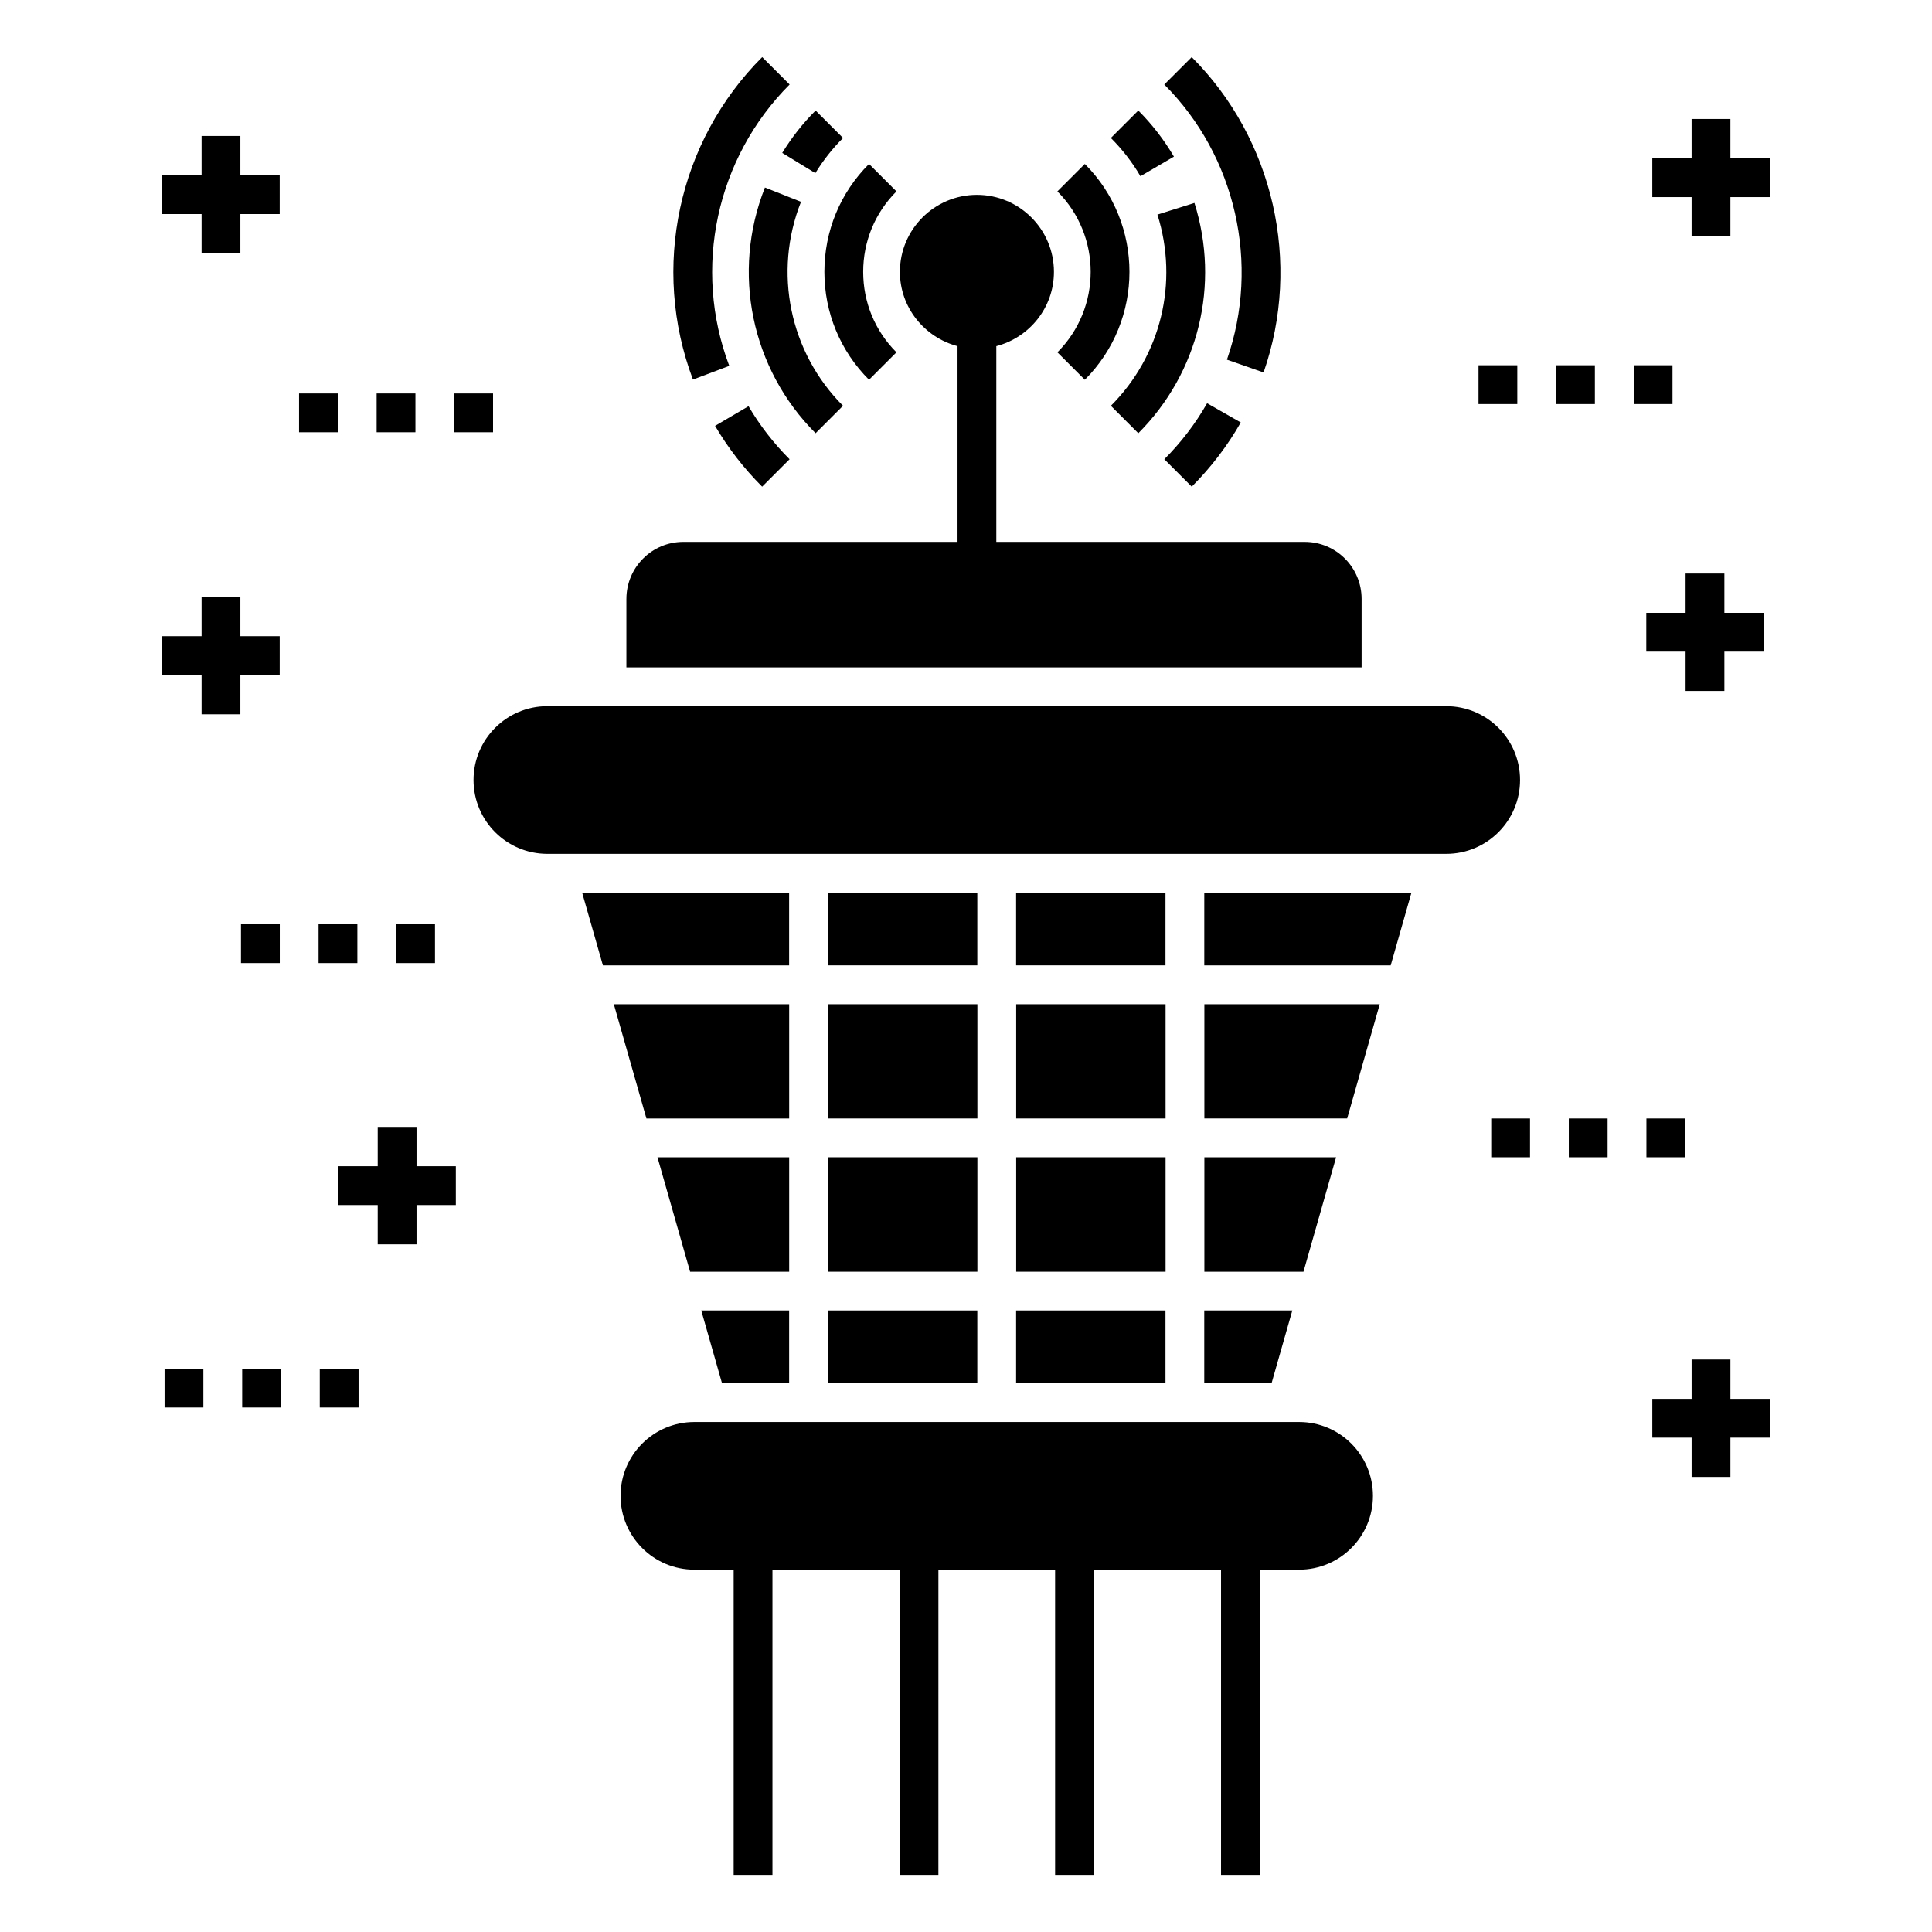 <?xml version="1.0" encoding="UTF-8"?>
<!-- Uploaded to: SVG Repo, www.svgrepo.com, Generator: SVG Repo Mixer Tools -->
<svg fill="#000000" width="800px" height="800px" version="1.1" viewBox="144 144 512 512" xmlns="http://www.w3.org/2000/svg">
 <g>
  <path d="m477.87 640.87v-80.891h10.41c10.809 0 19.566-8.762 19.566-19.566 0-10.809-8.762-19.566-19.566-19.566h-160.26c-10.809 0-19.566 8.762-19.566 19.566 0 10.809 8.762 19.566 19.566 19.566h10.406v80.891h10.281v-80.891h33.695v80.891h10.281l0.004-80.891h30.926v80.891h10.281v-80.891h33.691v80.891z"/>
  <path d="m546.83 350.71c0-10.809-8.762-19.566-19.566-19.566h-238.21c-10.805 0-19.566 8.762-19.566 19.566 0 10.809 8.762 19.566 19.566 19.566h238.21c10.805 0 19.566-8.762 19.566-19.566z"/>
  <path d="m413.3 450.69h39.59v30.324h-39.59z"/>
  <path d="m363.43 410.13h39.586v30.277h-39.586z"/>
  <path d="m413.3 410.13h39.59v30.277h-39.59z"/>
  <path d="m363.43 450.69h39.586v30.324h-39.586z"/>
  <path d="m353.14 450.69h-34.902l8.645 30.324h26.258z"/>
  <path d="m518.05 380.55h-54.902v19.281h49.402z"/>
  <path d="m363.41 380.55h39.586v19.277h-39.586z"/>
  <path d="m353.14 440.41v-30.273h-46.465l8.633 30.273z"/>
  <path d="m463.14 510.57h17.84l5.5-19.281h-23.34z"/>
  <path d="m298.27 380.55 5.504 19.281h49.352v-19.281z"/>
  <path d="m463.17 410.13v30.273h37.844l8.629-30.273z"/>
  <path d="m353.13 510.57v-19.281h-23.289l5.5 19.281z"/>
  <path d="m498.08 450.69h-34.91v30.324h26.266z"/>
  <path d="m363.41 491.29h39.586v19.277h-39.586z"/>
  <path d="m413.28 491.29h39.586v19.277h-39.586z"/>
  <path d="m413.28 380.55h39.586v19.277h-39.586z"/>
  <path d="m310 302.72v18.148h194.84v-18.148c0-8.328-6.734-15.113-15.062-15.113h-81.742v-51.871c8.793-2.312 15.27-10.23 15.27-19.691 0-11.258-9.152-20.41-20.41-20.41s-20.41 9.152-20.41 20.41c0 9.461 6.527 17.375 15.27 19.691v51.871h-72.691c-8.328 0-15.062 6.785-15.062 15.113z"/>
  <path d="m327.64 244.59 9.621-3.633c-9.754-25.82-3.473-55.086 15.996-74.562l-7.269-7.269c-22.324 22.324-29.527 55.871-18.348 85.465z"/>
  <path d="m333.5 256.86c3.43 5.844 7.625 11.262 12.477 16.109l7.269-7.269c-4.231-4.231-7.891-8.957-10.879-14.047z"/>
  <path d="m472.82 255.96-8.926-5.094c-3.086 5.41-6.902 10.402-11.336 14.836l7.269 7.269c5.082-5.082 9.453-10.805 12.992-17.012z"/>
  <path d="m452.55 166.4c18.941 18.941 25.453 47.562 16.598 72.918l9.711 3.391c10.145-29.062 2.676-61.867-19.039-83.578z"/>
  <path d="m351.3 184.52 8.777 5.363c2.059-3.375 4.527-6.508 7.34-9.316l-7.269-7.273c-3.383 3.383-6.359 7.16-8.848 11.227z"/>
  <path d="m367.41 251.54c-14.168-14.168-18.539-35.387-11.137-54.055l-9.559-3.789c-8.918 22.484-3.648 48.043 13.426 65.113z"/>
  <path d="m450.73 200.87c5.672 17.977 0.945 37.391-12.336 50.672l7.269 7.269c16-16.004 21.703-39.391 14.875-61.035z"/>
  <path d="m438.39 180.56c3.039 3.035 5.68 6.445 7.836 10.141l8.875-5.195c-2.609-4.449-5.785-8.559-9.441-12.219z"/>
  <path d="m374.3 187.45c-7.633 7.625-11.828 17.781-11.828 28.594s4.195 20.969 11.828 28.598l7.269-7.269c-5.688-5.688-8.816-13.258-8.816-21.328 0-8.066 3.129-15.637 8.816-21.324z"/>
  <path d="m424.22 194.72c11.762 11.762 11.762 30.895 0.004 42.652l7.269 7.269c15.77-15.77 15.766-41.426-0.004-57.191z"/>
  <path d="m576.95 240.8h10.281v10.281h-10.281z"/>
  <path d="m535.82 240.8h10.281v10.281h-10.281z"/>
  <path d="m556.38 240.8h10.281v10.281h-10.281z"/>
  <path d="m264.38 248.27h10.281v10.281h-10.281z"/>
  <path d="m243.81 248.27h10.281v10.281h-10.281z"/>
  <path d="m223.25 248.27h10.281v10.281h-10.281z"/>
  <path d="m580.32 440.41h10.281v10.281h-10.281z"/>
  <path d="m559.75 440.41h10.281v10.281h-10.281z"/>
  <path d="m539.19 440.41h10.281v10.281h-10.281z"/>
  <path d="m187.61 506.72h10.281v10.281h-10.281z"/>
  <path d="m228.74 506.72h10.281v10.281h-10.281z"/>
  <path d="m208.18 506.72h10.281v10.281h-10.281z"/>
  <path d="m207.86 388.94h10.281v10.281h-10.281z"/>
  <path d="m228.42 388.94h10.281v10.281h-10.281z"/>
  <path d="m248.99 388.94h10.281v10.281h-10.281z"/>
  <path d="m207.7 322.88h10.418v-10.281h-10.418v-10.422h-10.281v10.422h-10.422v10.281h10.422v10.414h10.281z"/>
  <path d="m590.7 327.11h10.281v-10.422h10.426v-10.281h-10.426v-10.418h-10.281v10.418h-10.414v10.281h10.414z"/>
  <path d="m602.58 535.41v-10.418h10.422v-10.281h-10.422v-10.422h-10.285v10.422h-10.414v10.281h10.414v10.418z"/>
  <path d="m254.38 473.76v-10.418h10.414v-10.281h-10.414v-10.418h-10.285v10.418h-10.414v10.281h10.414v10.418z"/>
  <path d="m197.42 180.03v10.418h-10.422v10.281h10.422v10.418h10.281v-10.418h10.418v-10.281h-10.418v-10.418z"/>
  <path d="m613 185.95h-10.422v-10.422h-10.285v10.422h-10.414v10.281h10.414v10.418h10.285v-10.418h10.422z"/>
 </g>
</svg>